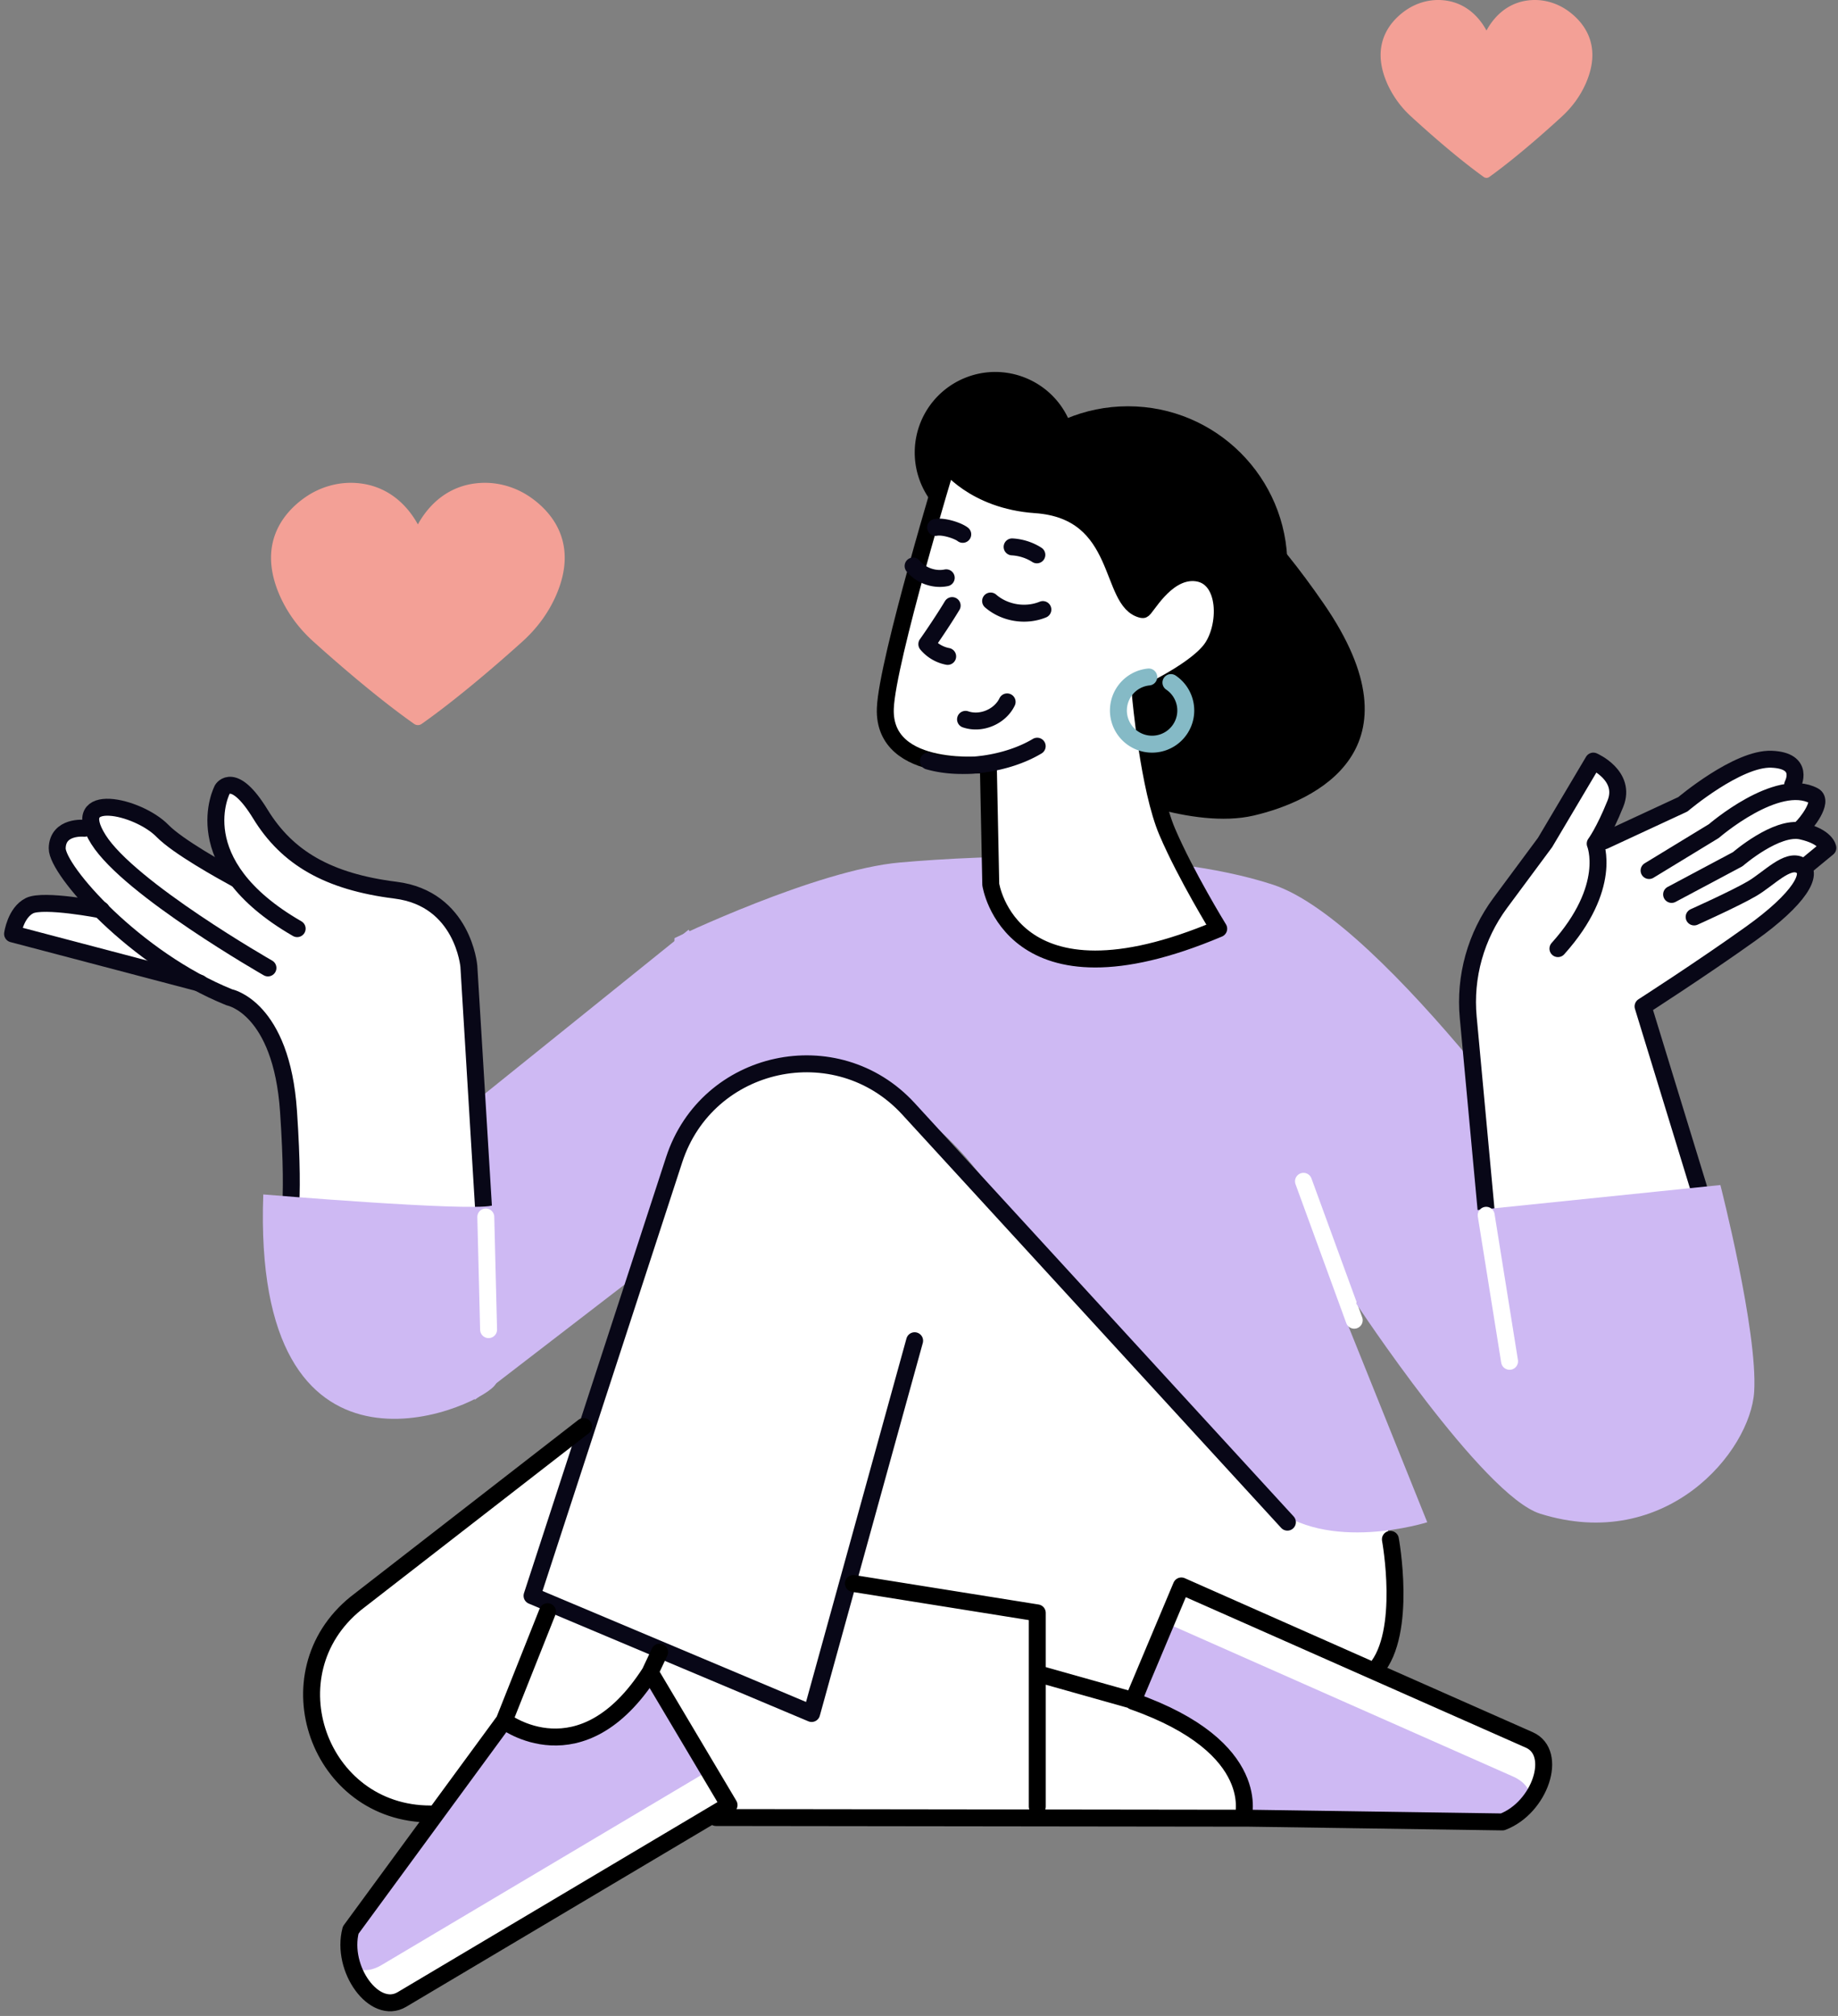 <?xml version="1.0" encoding="UTF-8"?>
<svg xmlns="http://www.w3.org/2000/svg" width="217" height="238" fill="none">
  <rect width="100%" height="100%" fill="#808080" stroke="none"/>
  <path d="M163.764 179.574s-9.31 1.66-12.97-2-44.56-48.05-44.56-48.05-8.15-5.65-14.47-3.82c-6.32 1.83-10.31 6.15-11.64 9.14s-10.81 34.42-10.81 34.42l-28.43 20.62s-9.48 11.64-1.33 18.95c8.15 7.32 11.64 5.49 11.64 5.49h95.61s15.13-12.47 16.63-18.29c1.5-5.82.33-16.46.33-16.46Z" fill="#fff"></path>
  <path d="m56.024 165.284 18.83-14.49s2.77-9.42 6.78-17.43c2.33-4.66 8.86-7.43 8.86-7.43l-9.19-16.18-25.61 20.62s3.99 24.94.33 34.92v-.01Z" fill="#CEB9F3"></path>
  <path d="m79.324 135.114.31-24.36s16.78-8.07 26.62-8.93c9.84-.87 30.69-1.74 44.01 2.61 13.32 4.34 36.77 38.22 36.77 38.22l-28.66 11.87 10.13 25.19s-11.87 3.76-18.53-2.03c-6.66-5.79-35.03-39.96-35.03-39.96s-18.53-24.32-35.61-2.61h-.01Z" fill="#CEB9F3"></path>
  <path d="M133.174 85.604c10.394 0 18.82-8.426 18.82-18.82s-8.426-18.82-18.82-18.82-18.82 8.426-18.82 18.82 8.426 18.82 18.82 18.82Z" fill="#000"></path>
  <path d="M121.145 62.212a9.51 9.51 0 0 0 5.147-12.426c-2.01-4.852-7.573-7.156-12.425-5.147a9.51 9.51 0 0 0-5.147 12.426c2.01 4.852 7.573 7.157 12.425 5.147Z" fill="#000"></path>
  <path d="m151.994 179.704-44.73-48.79c-8.48-9.25-23.78-5.93-27.67 6l-16.78 51.48 33.01 13.9 12.16-44.01" stroke="#080717" stroke-width="2" stroke-linecap="round" stroke-linejoin="round"></path>
  <path d="m76.754 197.424 9.32 15.68-38.62 22.95c-3.24 1.93-7.25-3.6-6.05-8.19l18.12-24.71s9.07 6.99 17.23-5.72v-.01Z" fill="#fff"></path>
  <path d="m77.004 197.844 6.66 11.2-38.62 22.95c-3.24 1.93-5.77-1.09-4.07-4.87l18.28-23.81s8.61 5.58 17.76-5.47h-.01Z" fill="#CEB9F3"></path>
  <path d="m76.754 197.424 9.32 15.68-38.62 22.95c-3.24 1.93-7.25-3.6-6.05-8.19l18.12-24.71s9.07 6.99 17.23-5.72v-.01ZM59.524 203.154l5.12-12.88M76.754 197.424l1.12-2.38" stroke="#000" stroke-width="2" stroke-linecap="round" stroke-linejoin="round"></path>
  <path d="m134.334 200.544 5.14-13.31 41.08 18.18c3.45 1.53 1.27 8-3.17 9.68l-30.64-.45s1.78-9.46-12.4-14.09l-.01-.01Z" fill="#fff"></path>
  <path d="m133.754 200.834 3.8-9.28 41.08 18.18c3.45 1.53 2.45 5.33-1.61 6.14l-30-1.11s.62-9.31-13.28-13.94l.01.01Z" fill="#CEB9F3"></path>
  <path d="m133.754 200.834 5.72-13.6 41.08 18.18c3.45 1.53 1.27 8-3.17 9.68l-30.64-.45s2.65-8.3-12.98-13.8l-.01-.01ZM147.224 214.654l-62.69-.08M122.754 197.654l11.29 3.18M68.904 168.414l-26.9 20.88c-10.25 8.3-4.38 24.86 8.8 24.86M100.754 186.944l21.71 3.47v22.87M164.154 181.734s2.03 11-1.74 15.35" stroke="#000" stroke-width="2" stroke-linecap="round" stroke-linejoin="round"></path>
  <path d="M130.514 93.364s10.21 4.62 17.5 2.92c7.29-1.7 20.17-7.78 8.26-25.03-11.91-17.25-17.5-15.79-24.06-18.22-6.56-2.43-18.71-10.21-20.65-5.1-1.94 5.1 1.46 11.18 2.92 13.61 1.46 2.43 16.04 31.83 16.04 31.83l-.01-.01Z" fill="#000"></path>
  <path d="M143.884 109.644s-3.89-6.32-6.07-11.42c-2.19-5.1-3.16-16.04-3.16-16.04s5.99-2.67 8.18-5.35c2.19-2.67 2.22-9.04-1.86-9.23-3.48-.16-5.75 4.44-6.07 4.37-4.05-.81-2.11-11.66-12.64-12.39-7.29-.5-10.45-4.86-10.45-4.86s-7.09 23.33-7.29 28.92c-.29 8.04 12.16 6.59 12.16 6.59l.29 14.19s2.32 15.63 26.91 5.22Z" fill="#fff" stroke="#000" stroke-width="2" stroke-linecap="round" stroke-linejoin="round"></path>
  <path d="M123.124 71.964c-2.03.83-4.51.43-6.17-1.01M111.714 68.214c-1.42.29-2.99-.27-3.91-1.39M122.414 65.504c-.87-.56-1.89-.88-2.92-.94M113.664 63.084c-.58-.45-2.28-1-3.2-.82M112.414 71.494c-.91 1.52-2.38 3.7-2.99 4.55a4.25 4.25 0 0 0 2.46 1.45M118.904 82.864c-.84 1.75-3.07 2.69-4.91 2.06M122.454 88.094c-3.52 2.11-8.9 2.9-12.84 1.76" stroke="#080717" stroke-width="2" stroke-linecap="round" stroke-linejoin="round"></path>
  <path d="M135.624 79.924a3.975 3.975 0 0 0-1.83 7.25c1.82 1.23 4.29.75 5.52-1.07 1.23-1.82.75-4.29-1.07-5.52" stroke="#85BAC6" stroke-width="2" stroke-linecap="round" stroke-linejoin="round"></path>
  <path d="m159.884 155.864-5.99-16.4" stroke="#fff" stroke-width="2" stroke-linecap="round" stroke-linejoin="round"></path>
  <path d="M55.854 114.034c0-.08-.79-8.4-9.08-9.43-7.67-.96-12.48-3.66-15.6-8.74-1.5-2.45-2.82-3.65-4.01-3.65-.71 0-1.17.45-1.34.74-.05.09-1.23 2.36-.68 5.63.19 1.11.59 2.42 1.4 3.84-3.48-1.97-5.93-3.61-6.98-4.68-2.12-2.16-6.96-3.78-8.68-2.43-.46.36-.82 1.01-.54 2.14a.492.492 0 0 0-.31-.16c-.07 0-1.79-.18-2.89.79-.56.5-.86 1.19-.87 2.05-.02 1.26 1.56 3.73 4.18 6.52-2.19-.35-5.89-.81-7.18-.17-1.88.94-2.25 3.59-2.27 3.71-.03.25.12.49.37.55l22 5.79c1.19.63 2.4 1.2 3.64 1.7.06.01 5.79 1.3 6.58 13.01.79 11.66-.07 13.62-.1 13.68-.07.12-.09.25-.05.38.03.13.12.24.24.31.26.15 5.1 2.84 14.11 2.84 2.82 0 6.05-.26 9.68-.96.25-.05.42-.27.41-.52l-2-32.93-.03-.01Z" fill="#fff"></path>
  <path d="m57.354 146.994-2-32.92s-.67-7.98-8.65-8.98-12.8-3.82-15.96-8.98-4.49-2.93-4.49-2.93-4.63 8.69 8.83 16.45" stroke="#080717" stroke-width="2" stroke-linecap="round" stroke-linejoin="round"></path>
  <path d="M31.634 114.274s-16.35-9.34-20.01-15.16 4.66-3.99 7.56-1.02c1.82 1.86 6.9 4.68 8.73 5.68" stroke="#080717" stroke-width="2" stroke-linecap="round" stroke-linejoin="round"></path>
  <path d="M9.964 97.784s-3.16-.33-3.21 2.36c-.05 2.58 9.19 13.11 20.33 17.6 0 0 6.15 1.16 6.98 13.47.83 12.3-.17 13.97-.17 13.97" stroke="#080717" stroke-width="2" stroke-linecap="round" stroke-linejoin="round"></path>
  <path d="M11.964 107.424s-6.82-1.33-8.48-.5c-1.66.83-2 3.33-2 3.33l22.11 5.82" stroke="#080717" stroke-width="2" stroke-linecap="round" stroke-linejoin="round"></path>
  <path d="M31.084 141.014s23.94 2 26.94 1.33c2.99-.67 2.99 18.29.33 21.28-2.66 2.99-28.6 13.97-27.27-22.61Z" fill="#CEB9F3"></path>
  <path d="m57.684 156.974-.33-13.3" stroke="#fff" stroke-width="2" stroke-linecap="round" stroke-linejoin="round"></path>
  <path d="M216.304 100.043c-.02-.16-.27-1.52-2.96-2.28.65-.73 1.76-2.24 1.64-3.33-.04-.41-.26-.74-.61-.92-.73-.39-1.54-.54-2.38-.54.03-.03.07-.07.09-.11.03-.05.69-1.33.06-2.42-.46-.81-1.46-1.25-2.98-1.31-3.97-.12-10.09 4.83-10.77 5.4l-8.91 4.14c.43-.78 1.02-1.95 1.68-3.59 1.21-2.99-1.35-5.03-2.87-5.69-.23-.1-.5-.01-.63.2l-5.67 9.56-5.3 7.15a20.06 20.06 0 0 0-3.87 13.84l2.12 22.87c.01.13.08.26.18.34.09.07.2.11.32.11h.06l25.05-2.78c.15-.02.28-.1.36-.22.08-.12.1-.28.06-.42l-6.44-21.01c1.42-.92 7.34-4.77 12.39-8.38 4.39-3.14 6.76-5.83 6.69-7.59 0-.16-.04-.32-.09-.46l2.57-2.12c.13-.11.2-.28.18-.45l.03.01Z" fill="#fff"></path>
  <path d="m175.464 142.984-2.12-22.87c-.45-4.81.9-9.62 3.77-13.5l5.3-7.15 5.7-9.61s3.95 1.71 2.6 5.04c-1.34 3.33-2.38 4.71-2.38 4.71s2.14 5.1-4.4 12.39" stroke="#080717" stroke-width="2" stroke-linecap="round" stroke-linejoin="round"></path>
  <path d="m189.374 99.274 9.31-4.32s6.48-5.49 10.48-5.32c3.99.17 2.49 2.99 2.49 2.99M194.694 102.774l7.65-4.66s7.48-6.48 11.81-4.16c1.18.64-.91 3.32-1.5 3.82" stroke="#080717" stroke-width="2" stroke-linecap="round" stroke-linejoin="round"></path>
  <path d="m197.354 105.594 7.81-4.16s4.58-3.98 7.53-3.32c2.95.66 3.11 1.99 3.11 1.99l-2.83 2.33" stroke="#080717" stroke-width="2" stroke-linecap="round" stroke-linejoin="round"></path>
  <path d="M200.014 108.254s4.82-2.16 6.82-3.33c2-1.16 4.22-3.66 5.77-2.74 1.55.91-.11 3.91-5.93 8.06-5.82 4.16-12.69 8.57-12.69 8.57l6.55 21.37" stroke="#080717" stroke-width="2" stroke-linecap="round" stroke-linejoin="round"></path>
  <path d="m172.964 143.004 30.15-3.1s4.43 17.29 3.99 24.39c-.44 7.1-10.42 19.07-25.27 14.41-6.76-2.12-21.73-24.83-21.73-24.83l12.86-10.86v-.01Z" fill="#CEB9F3"></path>
  <path d="m178.224 160.714-2.76-17.24" stroke="#fff" stroke-width="2" stroke-linecap="round" stroke-linejoin="round"></path>
  <path d="M37.024 75.764c2.553 2.302 7.494 6.62 11.882 9.708a.765.765 0 0 0 .864 0c4.389-3.09 9.33-7.407 11.883-9.708 1.727-1.554 3.05-3.354 3.944-5.35 2.853-6.388-.62-10.068-2.945-11.691-1.76-1.23-3.875-1.835-5.955-1.706-4.146.255-6.36 3.068-7.362 4.893-1.003-1.825-3.212-4.634-7.362-4.893-2.08-.129-4.196.476-5.956 1.706-2.32 1.623-5.794 5.302-2.945 11.69.903 2 2.225 3.8 3.952 5.351ZM166.623 13.776c1.841 1.69 5.403 4.86 8.567 7.127a.547.547 0 0 0 .624 0c3.164-2.268 6.726-5.438 8.567-7.127 1.246-1.141 2.199-2.463 2.844-3.928 2.057-4.69-.447-7.391-2.123-8.583-1.269-.903-2.794-1.347-4.294-1.253-2.99.188-4.586 2.253-5.309 3.593-.723-1.34-2.316-3.402-5.308-3.593-1.5-.094-3.026.35-4.294 1.253-1.674 1.192-4.178 3.893-2.124 8.583a11.748 11.748 0 0 0 2.85 3.928Z" fill="#F3A096"></path>
</svg>
